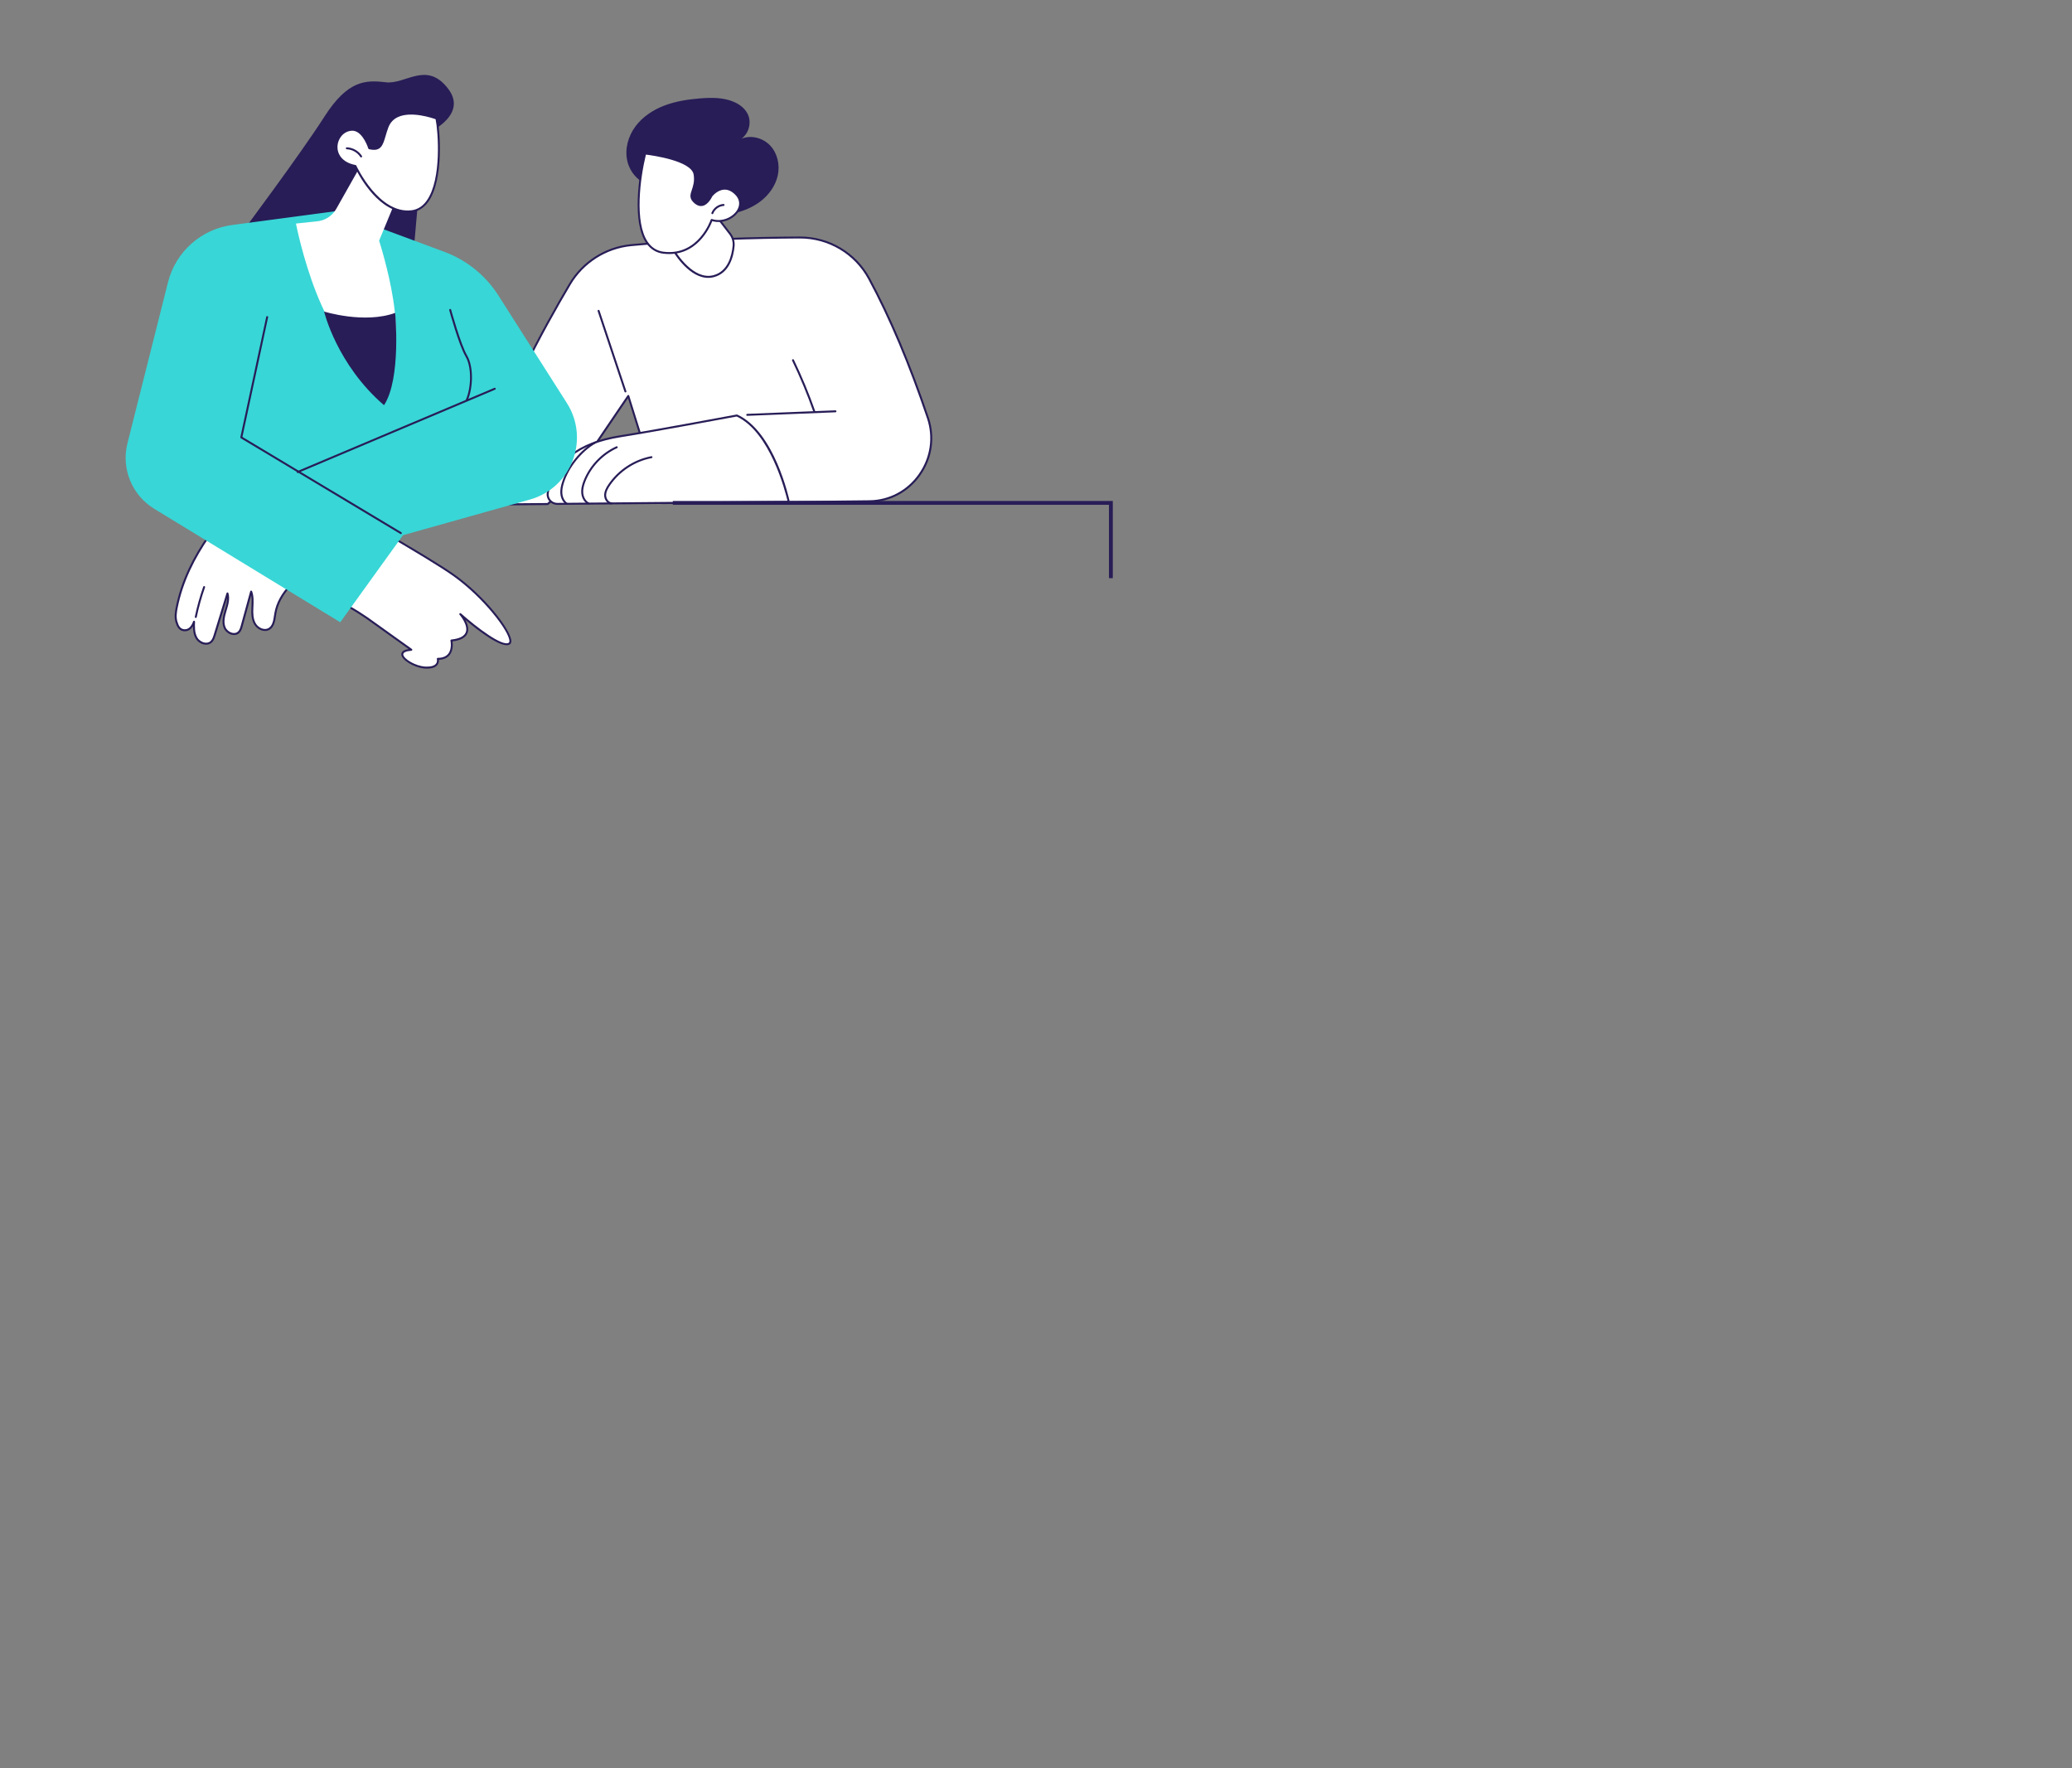<?xml version="1.0" encoding="UTF-8"?>
<svg id="casal_x5F_topo" xmlns="http://www.w3.org/2000/svg" viewBox="0 0 1179 1006">
  <rect x="0" y="0" width="1179" height="1006" fill="#808080" stroke="none"/>
  <defs>
    <style>
      .cls-1 {
        fill: #fff;
      }

      .cls-2 {
        fill: #281d57;
      }

      .cls-3 {
        fill: #38d6d6;
      }

      .cls-4 {
        fill: none;
        stroke: #281d57;
        stroke-miterlimit: 10;
        stroke-width: 2.18px;
      }
    </style>
  </defs>
  <g id="Outdoor_lighting_plan_development">
    <g>
      <g>
        <g>
          <path class="cls-1" d="M267.25,233.98c13.27-2.41,24.56-11.04,30.42-23.18,8.87-18.4,18.97-36.27,26.61-49.17,7.41-12.51,20.33-20.76,34.8-22.16,35.42-3.43,72.23-4.25,95.91-4.36,16.5-.08,31.71,8.92,39.55,23.44,14.12,26.15,25.44,55.52,33.46,79.27,7.72,22.84-9.08,47.06-33.18,47.37-36.91.47-118.29,1.04-118.29,1.04l-19.01-60.95-28.28,41.64c-8.45,12.43-17.58,19.85-17.58,19.85,0,0-28.51.23-33.19.26-5.78-18.04-14.58-35.11-25.91-50.3,5.26-1.01,10.22-1.93,14.68-2.74Z"/>
          <path class="cls-2" d="M278.4,287.58c-.22-.02-.4-.17-.47-.38-5.78-18.05-14.47-34.92-25.82-50.13-.12-.15-.14-.36-.07-.54.07-.18.23-.31.42-.35,4.82-.92,9.76-1.84,14.69-2.74,13.03-2.37,24.25-10.92,30.01-22.87,9.1-18.86,19.51-37.17,26.63-49.21,7.48-12.63,20.65-21.02,35.23-22.43,35.12-3.4,71.57-4.25,95.96-4.36,16.76-.08,32.1,9.01,40.05,23.73,11.87,21.98,23.14,48.68,33.5,79.35,3.77,11.17,2,23.14-4.87,32.84-6.77,9.56-17.27,15.12-28.83,15.27-36.49.47-117.48,1.03-118.29,1.04-.25,0-.46-.16-.54-.39l-18.66-59.84-27.63,40.68c-8.4,12.36-17.6,19.89-17.69,19.97-.1.08-.22.12-.35.13,0,0-28.51.23-33.19.26-.02,0-.05,0-.07,0ZM253.54,237.11c11.08,15.01,19.6,31.61,25.33,49.35,5.44-.04,30.11-.24,32.58-.26,1.21-1.02,9.61-8.25,17.32-19.6l28.28-41.64c.12-.18.33-.28.54-.24.21.03.39.18.45.39l18.89,60.55c6.34-.04,82.73-.58,117.87-1.03,11.19-.14,21.37-5.54,27.93-14.8,6.66-9.41,8.38-21.01,4.73-31.83-10.34-30.62-21.59-57.26-33.42-79.18-7.75-14.35-22.71-23.22-39.06-23.14-24.37.11-60.78.96-95.86,4.36-14.22,1.38-27.08,9.56-34.38,21.89-7.12,12.02-17.51,30.3-26.59,49.13-5.92,12.27-17.44,21.06-30.82,23.49-4.63.84-9.27,1.71-13.81,2.57ZM267.25,233.98h0s0,0,0,0Z"/>
        </g>
        <path class="cls-2" d="M355.81,223.27c-.21-.02-.4-.17-.47-.38l-15.27-45.86c-.1-.29.06-.61.35-.71.29-.1.61.06.71.35l15.27,45.86c.1.29-.06.61-.35.71-.08.03-.16.03-.24.03Z"/>
        <path class="cls-2" d="M425.13,236.58c-.27-.03-.48-.25-.49-.53-.01-.31.23-.57.54-.58l50.18-2.01c.31-.01.57.23.58.54s-.23.57-.54.58l-50.18,2.01s-.06,0-.09,0Z"/>
        <path class="cls-2" d="M463.31,234.76c-.21-.02-.39-.16-.46-.37-3.48-9.92-7.56-19.74-12.13-29.21-.13-.28-.02-.61.26-.75.28-.14.61-.02.75.26,4.59,9.5,8.69,19.37,12.18,29.32.1.29-.05.61-.34.71-.08.03-.17.04-.25.03Z"/>
        <g>
          <g>
            <path class="cls-1" d="M419.28,236.39s-46.96,8.79-66.56,11.88c-33.57,5.29-39.44,24.13-41.01,31.92-.68,3.38,1.96,6.52,5.41,6.49l131.66-1.15s-8.3-39.37-29.51-49.14Z"/>
            <path class="cls-2" d="M316.39,287.2c-1.54-.18-2.96-.94-3.96-2.16-1.15-1.39-1.61-3.2-1.25-4.97,3.51-17.45,17.85-28.64,41.47-32.36,19.37-3.05,66.07-11.79,66.54-11.87.11-.02.23,0,.34.04,21.22,9.78,29.48,47.91,29.83,49.53.03.16,0,.34-.11.47-.11.13-.26.21-.43.21l-131.66,1.15c-.25,0-.5-.01-.75-.04ZM419.21,236.97c-3.18.59-47.62,8.89-66.4,11.85-23.12,3.64-37.14,14.53-40.54,31.48-.29,1.43.08,2.9,1.02,4.04.95,1.15,2.35,1.8,3.84,1.79l130.97-1.15c-1.22-5.2-9.8-39.04-28.89-48Z"/>
          </g>
          <path class="cls-2" d="M347.82,286.96c-2.48-.28-4.03-2.88-4.04-5.14-.01-2.39,1.26-4.58,2.37-6.21,5.66-8.31,14.57-14.16,24.44-16.05.3-.06.6.14.65.44.06.3-.14.6-.44.65-9.58,1.84-18.23,7.52-23.72,15.58-1.02,1.5-2.19,3.49-2.18,5.57.01,1.8,1.24,3.83,3.06,4.04.02,0,.04,0,.06,0,.3.03.52.3.49.61-.03.31-.3.53-.61.5-.03,0-.05,0-.08,0Z"/>
          <path class="cls-2" d="M334.92,287.08c-.06,0-.13-.03-.19-.06-2.19-1.1-3.71-3.55-3.97-6.39-.26-2.82.68-5.54,1.41-7.35,3.43-8.5,10.18-15.54,18.53-19.32.28-.13.61,0,.74.28.13.28,0,.61-.28.74-8.09,3.66-14.64,10.48-17.96,18.72-1.09,2.7-1.51,4.87-1.33,6.83.23,2.46,1.51,4.57,3.36,5.49.28.14.39.47.25.75-.11.22-.34.33-.56.3Z"/>
          <path class="cls-2" d="M322.46,287.19c-.09,0-.17-.04-.25-.09-1.83-1.24-3.04-3.43-3.32-6-.27-2.53.39-5.04.91-6.71,2.82-9.04,10.49-18.56,18.67-23.16.27-.15.61-.06.76.21.15.27.06.61-.21.76-7.94,4.46-15.41,13.72-18.15,22.51-.79,2.54-1.06,4.47-.87,6.26.24,2.21,1.3,4.16,2.83,5.2.26.17.32.52.15.78-.12.18-.33.26-.53.24Z"/>
        </g>
        <g>
          <path class="cls-1" d="M278.47,287.02l-111.3.98s-7.12-18.87,22.59-34.21c17.6-9.09,62.8-17.06,62.8-17.06,0,0,20.3,21.74,25.91,50.3Z"/>
          <path class="cls-2" d="M167.1,288.55c-.21-.02-.38-.16-.46-.36-.08-.2-1.82-4.97.14-11.71,1.79-6.16,7.19-15.18,22.72-23.2,17.48-9.02,62.51-17.04,62.96-17.12.19-.03.38.03.51.17.2.22,20.47,22.18,26.05,50.57.03.16-.01.33-.12.46-.1.13-.26.2-.43.21l-111.3.98s-.05,0-.07,0ZM252.35,237.33c-3.98.72-45.77,8.4-62.34,16.95-15.13,7.81-20.39,16.52-22.14,22.44-1.58,5.37-.65,9.49-.3,10.71l110.21-.97c-5.38-26.24-23.31-46.79-25.43-49.14Z"/>
        </g>
        <path class="cls-2" d="M209.33,287.6c-.12-.01-.23-.06-.32-.15-1.96-1.85-2.43-5.18-1.1-7.93,1.34-2.78,4-4.47,6.01-5.4,2.09-.97,4.37-1.59,6.57-2.2,3.77-1.03,7.32-2,9.98-4.54,2.66-2.55,3.89-6.52,3.13-10.12-.06-.3.13-.6.43-.66.3-.06.6.13.66.43.83,3.97-.52,8.35-3.46,11.16-2.86,2.74-6.72,3.79-10.46,4.81-2.16.59-4.4,1.2-6.4,2.13-1.84.85-4.27,2.39-5.47,4.87-.96,1.99-.97,4.9.86,6.63.23.21.24.57.02.79-.13.13-.3.19-.47.17Z"/>
        <path class="cls-2" d="M180.44,286.71c-.19-.02-.36-.14-.45-.32-2.3-5.09,1.85-10.67,3.74-12.84,7.45-8.52,17.99-14.02,27.3-18.88.27-.14.61-.04.75.24.14.27.04.61-.24.75-9.22,4.81-19.66,10.26-26.97,18.62-1.75,2-5.6,7.14-3.56,11.64.13.28,0,.61-.28.74-.1.04-.2.06-.29.05Z"/>
      </g>
      <g>
        <path class="cls-2" d="M356.92,91.45c-1.5-6.73.54-13.98,4.65-19.52,4.11-5.54,10.13-9.47,16.58-11.91,6.45-2.44,13.35-3.49,20.22-4.04,6.48-.52,13.22-.59,19.2,1.98,3.28,1.41,6.32,3.71,7.89,6.92,2.3,4.71.72,10.98-3.55,14.04,5.53-2.28,12.32-.42,16.4,3.95,4.08,4.37,5.52,10.87,4.3,16.73-1.22,5.86-4.88,11.05-9.59,14.74-4.71,3.69-10.42,5.95-16.26,7.23-11.74,2.56-24.3,1.19-35.21-3.84-2.57-1.18-5.08-2.59-7.05-4.62-1.96-2.02-1.97-4.84-3.56-6.79-1.22-1.51-3.93-1.84-5.58-2.85-4.27-2.63-7.37-7.12-8.45-12Z"/>
        <g>
          <path class="cls-1" d="M403.16,117.1l12.23,15.9c1.53,1.99,2.28,4.48,2.04,6.98-.52,5.56-2.72,14.99-11.51,17.18-12.67,3.15-23.1-15.46-23.1-15.46l20.34-24.6Z"/>
          <path class="cls-2" d="M401.48,158c-10.72-1.23-18.76-15.34-19.14-16.02-.11-.2-.09-.45.06-.63l20.33-24.6c.11-.13.27-.21.44-.2.17,0,.33.08.43.22l12.23,15.9c1.64,2.13,2.4,4.75,2.16,7.38-.53,5.62-2.78,15.39-11.93,17.67-1.57.39-3.1.47-4.58.3ZM383.51,141.76c1.47,2.45,11.09,17.65,22.28,14.86,8.49-2.11,10.59-11.36,11.09-16.69.22-2.35-.46-4.69-1.93-6.59l-11.81-15.34-19.64,23.76Z"/>
        </g>
        <g>
          <path class="cls-1" d="M404.93,125.15s-6.88,21.04-27.24,18.65c-20.36-2.39-14.09-42.31-10.57-56.47,0,0,26.74,2.87,28.14,11.91,1.4,9.04-5.18,11.63.58,16.23,5.31,4.23,8.97-4.06,8.97-4.06,0,0,6.51-8.45,13.9-1.08,7.5,7.48-3.77,18.06-13.78,14.82Z"/>
          <path class="cls-2" d="M377.7,144.37h-.07c-4.14-.49-7.48-2.52-9.91-6.03-8.04-11.63-4.5-37.61-1.14-51.13.07-.27.32-.45.6-.42,1.12.12,27.18,3.03,28.63,12.38.64,4.1-.31,6.89-1.07,9.14-.96,2.83-1.48,4.39,1.45,6.73,1.17.93,2.33,1.26,3.45.99,2.79-.69,4.64-4.79,4.66-4.84.02-.04.04-.08.07-.12.13-.16,3.14-4.01,7.51-4.3,2.53-.17,4.96.9,7.24,3.16,2.97,2.96,3.44,6.66,1.3,10.17-2.6,4.25-8.9,7.47-15.13,5.73-1.25,3.25-8.86,20.68-27.58,18.53ZM367.54,87.95c-3.28,13.46-6.63,38.58,1.09,49.75,2.24,3.24,5.31,5.1,9.12,5.55h.07c19.61,2.26,26.51-18.07,26.58-18.27.1-.29.41-.45.7-.36,5.87,1.9,11.9-1.1,14.35-5.09,1.85-3.03,1.44-6.23-1.13-8.79-2.03-2.03-4.18-2.98-6.37-2.84-3.63.24-6.31,3.39-6.66,3.82-.28.6-2.24,4.63-5.38,5.4-1.48.36-2.96-.04-4.42-1.2-3.55-2.82-2.78-5.09-1.81-7.96.72-2.13,1.62-4.79,1.02-8.62-1.22-7.86-23.57-10.94-27.16-11.38Z"/>
        </g>
        <path class="cls-2" d="M405.28,121.86s-.09-.02-.13-.03c-.29-.11-.44-.43-.33-.72,1.06-2.81,3.88-4.89,6.87-5.06.31-.02.57.22.59.53.02.31-.22.57-.53.59-2.56.15-4.99,1.93-5.89,4.33-.09.25-.34.39-.59.36Z"/>
      </g>
    </g>
    <g>
      <path class="cls-2" d="M233.29,166.48l5.82-65.93,2.68-24.06s25.38-10.31,13.1-26.15c-12.28-15.84-23.99-2.16-35.44-3.53-11.46-1.37-21.6-1.21-34.95,19.7-13.35,20.91-47.01,65.98-47.01,65.98l95.8,33.98Z"/>
      <g>
        <g>
          <path class="cls-1" d="M289.89,366.09c3.66-2.74-12.27-25.04-31.79-38.9-8-5.68-26.44-16.66-45.42-27.65l-24.93,39.9c14.02,6.88,22.48,13.2,22.48,13.2l23.83,17.04c-12.01.85-.34,9.82,8.14,10.15,8.47.33,6.92-4.99,6.92-4.99,10.1-.04,7.76-10.42,7.76-10.42,16.74-1.74,5.05-15.01,5.05-15.01,0,0,22.95,20.44,27.97,16.68Z"/>
          <path class="cls-2" d="M241.11,380.31c-5.83-.67-12.71-4.87-12.76-7.99-.02-1.13.74-2.5,4.19-3.03l-22.64-16.19c-.09-.07-8.59-6.38-22.4-13.15-.14-.07-.25-.2-.29-.35-.04-.15-.02-.32.06-.45l24.93-39.9c.16-.26.49-.34.75-.19,23.28,13.47,38.57,22.79,45.46,27.68,17.87,12.69,32.48,32.06,32.55,37.98.01.83-.24,1.45-.75,1.83-4.21,3.15-18.65-8.2-25.39-13.87,1.2,2.2,2.18,5.05,1.22,7.51-1,2.56-3.87,4.15-8.54,4.73.21,1.44.49,5.11-1.6,7.73-1.35,1.69-3.42,2.62-6.16,2.75.06.72,0,1.88-.82,2.92-1.18,1.51-3.45,2.21-6.77,2.08-.35-.01-.7-.04-1.06-.08ZM188.55,339.21c13.58,6.72,21.92,12.92,22.01,12.98l23.82,17.04c.19.14.28.38.21.61-.06.23-.26.39-.5.41-2.96.21-4.64.96-4.62,2.05.04,2.5,7,6.75,12.74,6.97,2.9.11,4.92-.46,5.85-1.65.92-1.18.52-2.61.51-2.62-.05-.17-.02-.35.09-.49s.27-.22.45-.22c2.71,0,4.71-.8,5.94-2.35,2.27-2.84,1.28-7.35,1.27-7.4-.03-.16,0-.32.09-.45.09-.13.24-.21.4-.23,4.57-.47,7.33-1.85,8.21-4.09,1.6-4.1-3.47-9.93-3.52-9.99-.2-.22-.18-.56.03-.77.21-.21.55-.22.77-.02,9.09,8.09,23.85,19.21,27.26,16.65.21-.15.31-.46.3-.92-.07-5.56-14.78-24.79-32.08-37.08-6.82-4.84-21.92-14.04-44.91-27.35l-24.32,38.92ZM289.89,366.09h0s0,0,0,0Z"/>
        </g>
        <g>
          <g>
            <path class="cls-1" d="M111.88,363.11c-1.66-2.75-1.59-6.16-1.47-9.37-1.12,3.14-2.95,5.07-5.63,4.86-2.68-.21-3.71-2.37-4.43-4.95-.72-2.59-.32-5.34.2-7.97,5.65-28.33,25.01-51.88,45.63-72.11,11.1-10.88,22.82-21.29,33.76-32.35,16.51,13.53,34.99,30.1,50.12,44.95-15.78,12.5-33,23.21-49.68,34.55-10.48,7.13-21.62,15.82-23.71,28.33-.54,3.23-.75,7.12-3.57,8.78-2.7,1.59-6.38-.1-7.99-2.79-1.6-2.69-1.65-6.01-1.51-9.14.14-3.13.4-6.37-.69-9.3-1.78,6.48-3.55,12.95-5.33,19.43-.37,1.35-.78,2.76-1.79,3.73-2.4,2.28-6.74.38-7.99-2.68-1.25-3.06-.39-6.54.56-9.71.96-3.17,2-6.54,1.06-9.72-2.42,7.87-4.85,15.74-7.27,23.61-.45,1.46-.95,3.01-2.11,4.01-2.42,2.11-6.51.6-8.17-2.15Z"/>
            <path class="cls-2" d="M116.63,366.77c-.08,0-.16-.02-.25-.03-1.99-.31-3.94-1.62-4.98-3.34-1.3-2.16-1.59-4.69-1.61-7.06-1.57,2.47-3.53,2.93-5.06,2.81-3.08-.22-4.22-2.85-4.92-5.36-.78-2.8-.31-5.72.19-8.23,6.04-30.29,27.64-54.6,45.79-72.4,4.82-4.72,9.84-9.44,14.69-13.99,6.33-5.95,12.88-12.09,19.06-18.35.2-.21.53-.22.75-.04,16.66,13.66,34.94,30.05,50.16,44.98.11.11.18.27.17.43,0,.16-.09.31-.21.41-11.62,9.2-24.21,17.57-36.39,25.66-4.38,2.91-8.91,5.92-13.32,8.92-11.02,7.49-21.49,16.06-23.47,27.96-.07.41-.13.83-.19,1.25-.45,2.97-.95,6.33-3.64,7.92-3.04,1.79-7.05-.14-8.75-2.99-1.73-2.9-1.73-6.4-1.59-9.45l.04-.77c.1-2.14.21-4.33-.17-6.39l-4.79,17.46c-.35,1.29-.79,2.89-1.95,3.98-1.06,1.01-2.54,1.38-4.14,1.03-2.07-.44-3.98-2.01-4.75-3.91-1.32-3.24-.41-6.9.55-10.08l.04-.12c.69-2.29,1.4-4.64,1.37-6.91l-6.54,21.24c-.43,1.39-.96,3.13-2.27,4.27-1,.87-2.34,1.26-3.79,1.09ZM110.48,353.18s.03,0,.04,0c.27.05.46.29.45.57-.11,2.84-.24,6.37,1.39,9.06.87,1.45,2.52,2.55,4.2,2.81.86.13,2.09.1,3.13-.8.99-.86,1.45-2.16,1.94-3.76l7.27-23.61c.07-.24.29-.4.54-.39.25,0,.46.16.53.4.97,3.29-.05,6.66-1.03,9.92l-.04.12c-.94,3.13-1.77,6.44-.58,9.33.64,1.57,2.23,2.87,3.95,3.24,1.23.27,2.35,0,3.13-.75.93-.88,1.31-2.26,1.64-3.47l5.33-19.43c.06-.23.27-.4.51-.41.24-.01.46.14.55.36,1.05,2.8.9,5.83.77,8.76l-.04.77c-.13,2.89-.13,6.19,1.43,8.83,1.43,2.4,4.75,4.06,7.22,2.6,2.23-1.31,2.68-4.27,3.11-7.12.06-.43.13-.85.2-1.27,2.06-12.31,12.72-21.06,23.95-28.7,4.42-3,8.95-6.02,13.33-8.93,11.99-7.96,24.37-16.19,35.82-25.21-14.98-14.67-32.88-30.71-49.24-44.15-6.09,6.14-12.52,12.18-18.73,18.01-4.85,4.55-9.86,9.26-14.67,13.98-18.03,17.69-39.5,41.83-45.47,71.82-.48,2.39-.92,5.15-.21,7.71.73,2.6,1.67,4.34,3.93,4.55,2.23.18,3.94-1.33,5.06-4.49.09-.25.33-.4.59-.37Z"/>
          </g>
          <path class="cls-2" d="M111.33,351.58s-.03,0-.05,0c-.3-.06-.5-.36-.43-.66,1.22-5.77,2.83-11.52,4.78-17.1.1-.29.42-.44.71-.34.29.1.44.42.34.71-1.94,5.52-3.53,11.23-4.74,16.96-.06.28-.33.47-.61.44Z"/>
        </g>
        <g>
          <path class="cls-3" d="M252.95,143.32l-62.27-23.13-58.55,7.81c-17.7,2.36-32.18,15.28-36.54,32.6l-23.07,91.61c-3.63,14.43,2.55,29.54,15.25,37.29l105.84,64.55,35.7-49.55,72.26-20.29c23.63-6.64,34.16-34.19,20.98-54.9l-38.98-61.23c-7.24-11.37-17.99-20.06-30.61-24.75Z"/>
          <path class="cls-2" d="M228.03,303.87c-.08,0-.15-.03-.22-.08l-90.79-54.44c-.21-.12-.31-.36-.26-.6l14.72-68.46c.06-.3.37-.49.66-.43.3.06.49.36.43.66l-14.63,68.07,90.44,54.24c.26.16.35.5.19.77-.12.19-.33.29-.54.27Z"/>
          <path class="cls-2" d="M169.29,269.12c-.19-.02-.37-.15-.45-.34-.12-.28.01-.61.3-.73l112.16-47.37c.29-.12.61.01.73.3.12.28-.01.61-.3.73l-112.16,47.37c-.09.04-.19.05-.28.04Z"/>
          <path class="cls-2" d="M265.46,228.3c-.06,0-.12-.02-.17-.05-.28-.13-.4-.46-.27-.74,2.99-6.42,3.57-18.33-.14-24.66-3.82-6.53-9.03-25.55-9.25-26.35-.08-.3.09-.61.39-.69.3-.08.61.09.69.39.05.2,5.39,19.68,9.13,26.08,3.87,6.62,3.29,19.03.18,25.7-.1.22-.34.35-.57.32Z"/>
        </g>
      </g>
      <g>
        <g>
          <path class="cls-1" d="M215.72,136.93s21.89,67.76-.97,68.22c-31.13.62-46.35-77.96-46.35-77.96l11.47-1.21c4.8-.28,9.12-2.98,11.48-7.17l15.6-27.63,20.49,17.39-11.72,28.37Z"/>
          <g>
            <path class="cls-1" d="M210.12,84.32s-3.33-10.93-10-10.5c-10.15.65-13.64,17.66,2.11,20.63,0,0,12.69,27.98,31.93,25.74,19.24-2.24,15.95-45.14,14.18-52.79,0,0-22.69-8.82-27.88,4.9-3.02,7.98-2.38,13.96-10.35,12.03Z"/>
            <path class="cls-2" d="M229.7,120.75c-16.09-1.84-26.54-23.02-27.85-25.81-8.49-1.71-11.21-7.28-10.93-11.97.32-5.23,4.26-9.4,9.17-9.72,6.44-.41,9.84,8.74,10.47,10.59,5.43,1.21,6.23-1.5,7.79-6.81.44-1.49.93-3.17,1.6-4.94,1.16-3.06,3.25-5.28,6.21-6.6,8.67-3.87,21.84,1.17,22.39,1.38.17.07.3.22.34.4,1.42,6.16,3.84,34.75-5.1,47.43-2.51,3.56-5.73,5.59-9.56,6.04-1.55.18-3.07.17-4.53,0ZM201.09,74.4c-.3-.03-.61-.04-.93-.02-4.95.32-7.88,4.7-8.12,8.67-.26,4.26,2.31,9.35,10.3,10.85.18.03.33.15.41.32.13.28,12.74,27.58,31.35,25.42,3.5-.41,6.46-2.28,8.77-5.57,8.59-12.2,6.4-39.62,4.99-46.24-1.95-.7-13.68-4.68-21.26-1.3-2.68,1.2-4.57,3.21-5.62,5.98-.65,1.73-1.14,3.39-1.57,4.86-1.56,5.31-2.69,9.15-9.43,7.51-.19-.05-.35-.19-.4-.38-.03-.1-2.96-9.45-8.49-10.09Z"/>
          </g>
          <path class="cls-2" d="M205.44,89.58c-.16-.02-.31-.11-.41-.25-1.67-2.59-4.62-4.27-7.7-4.4-.31-.01-.55-.27-.54-.58.01-.31.27-.55.58-.54,3.43.14,6.73,2.02,8.59,4.91.17.26.09.61-.17.77-.11.07-.24.1-.37.09Z"/>
        </g>
        <path class="cls-2" d="M184.41,177.26s22.94,7.14,40.44.76c0,0,3.58,37.46-6.34,52.52-26.89-23.1-34.1-53.28-34.1-53.28Z"/>
      </g>
    </g>
  </g>
  <polyline class="cls-4" points="382.83 286.12 632.11 286.12 632.11 328.96"/>
</svg>